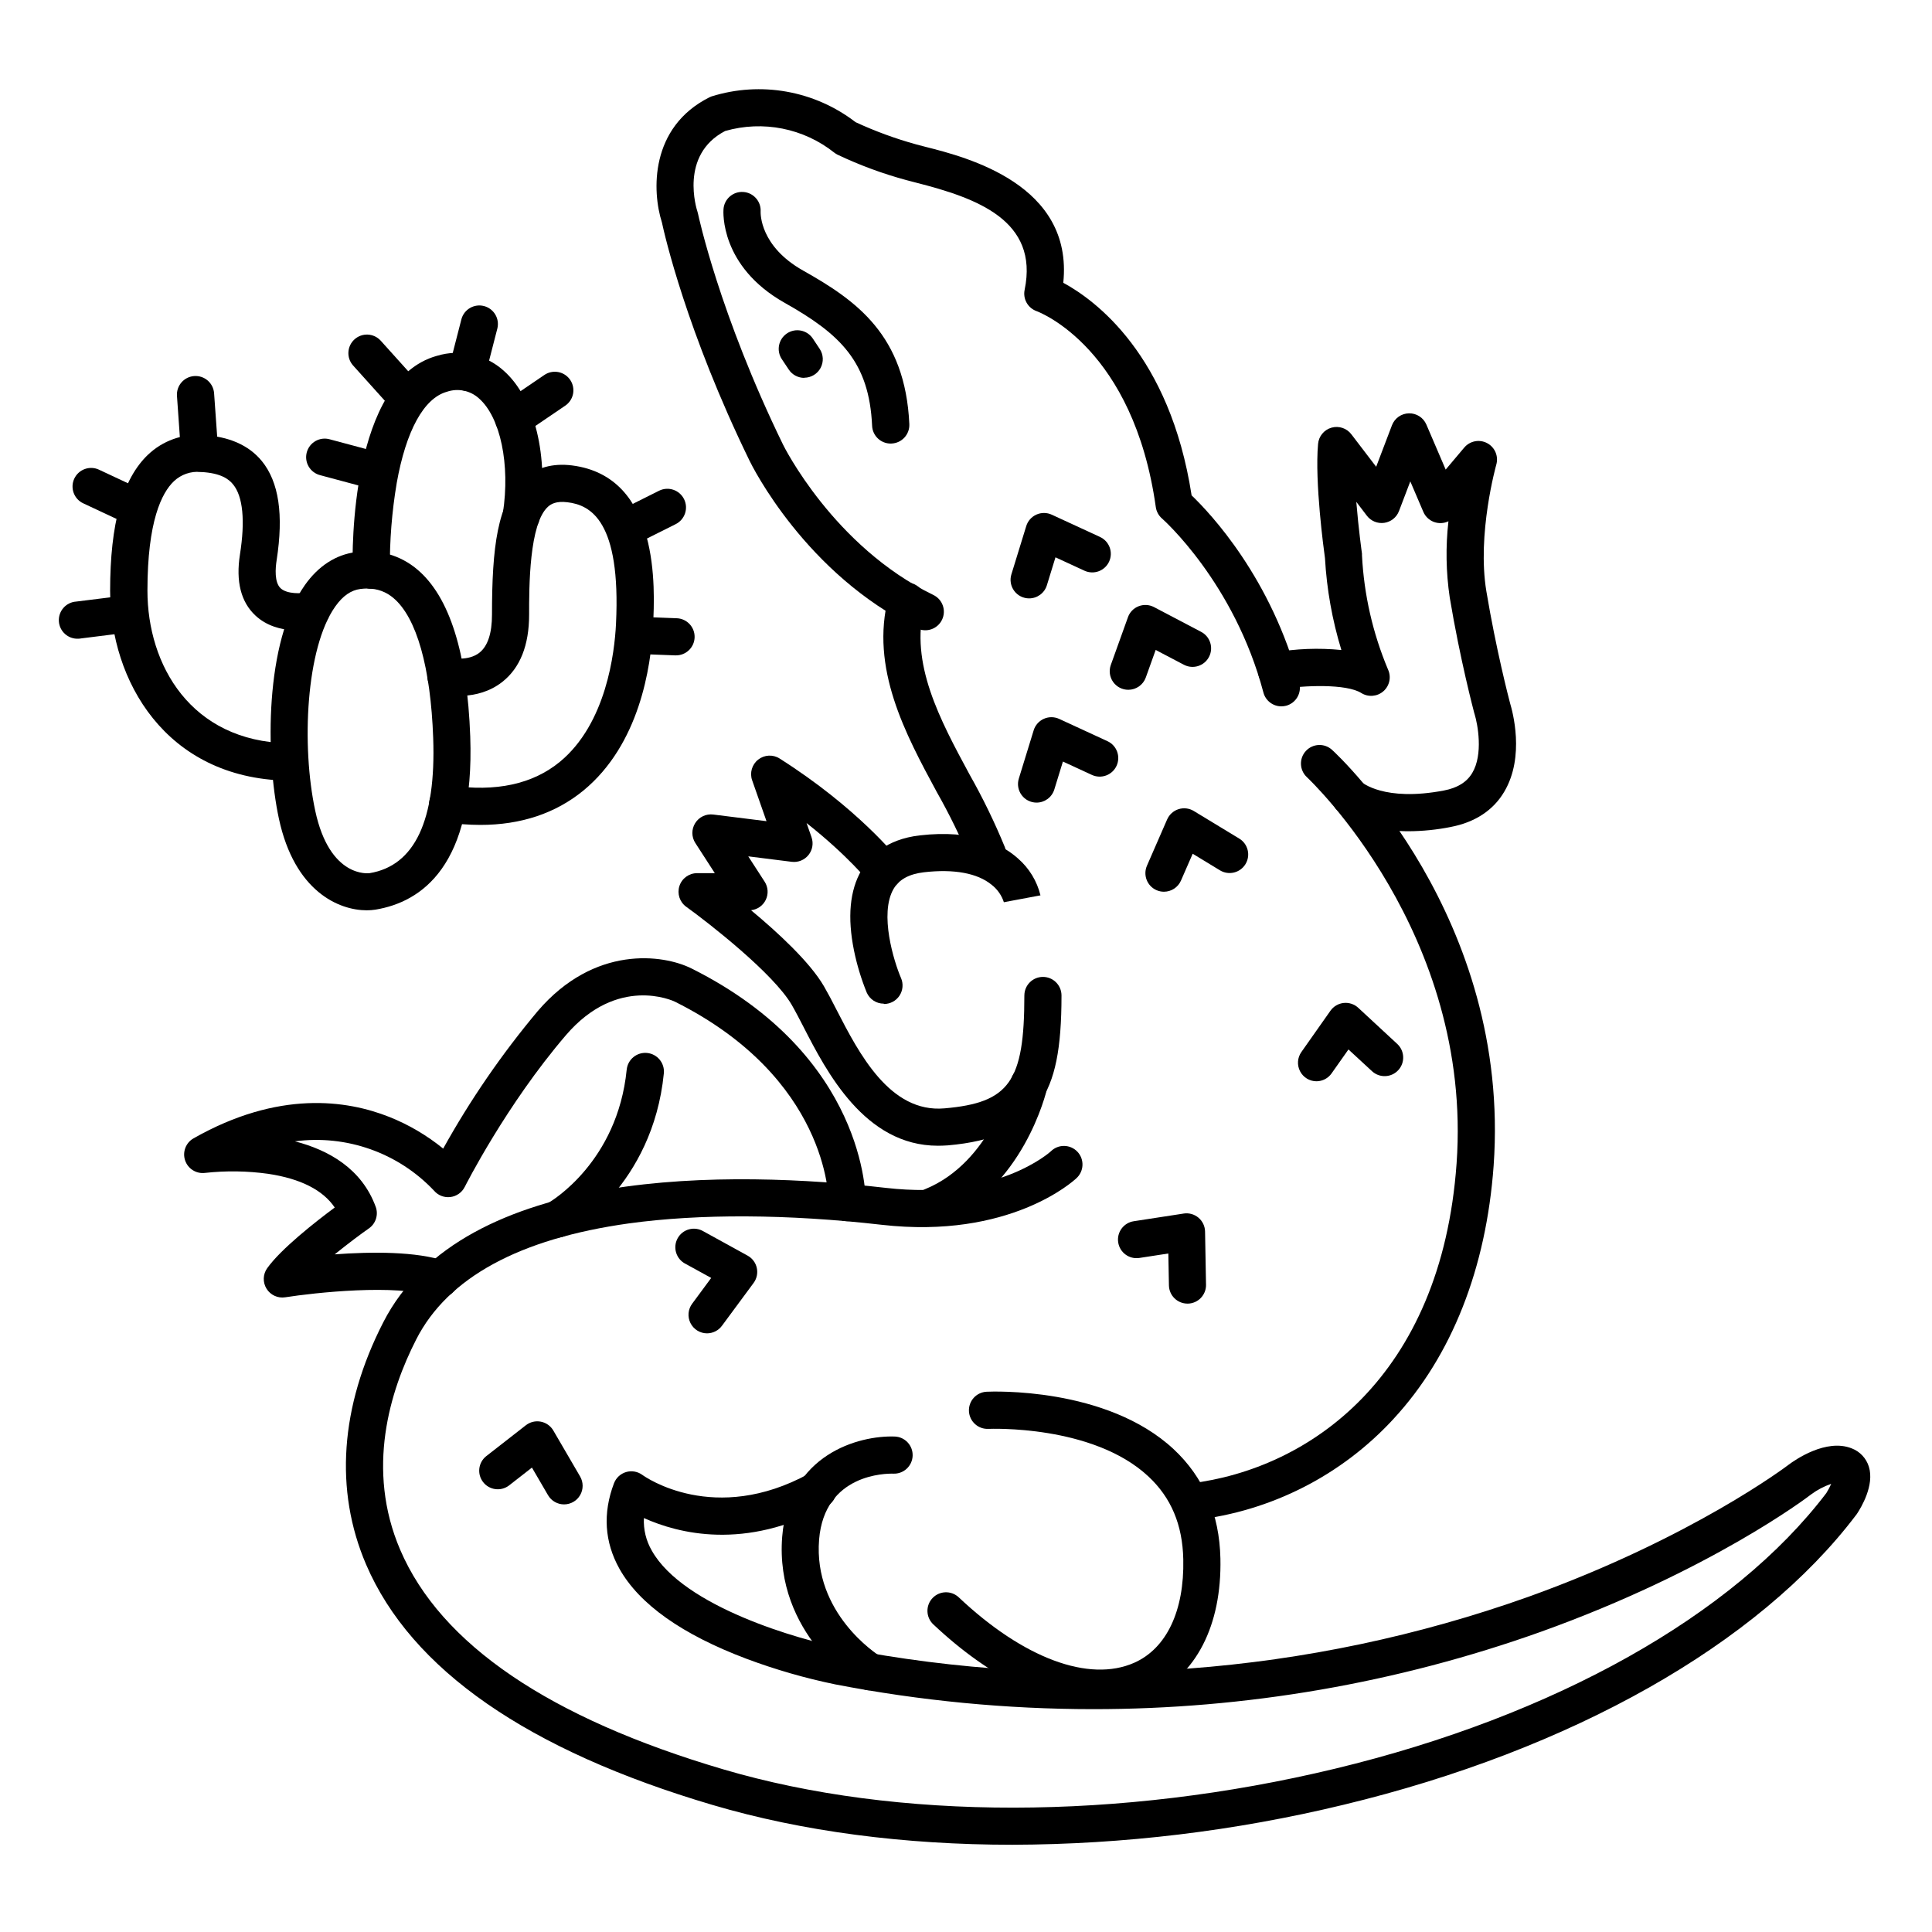 <?xml version="1.0" encoding="UTF-8"?>
<!-- Uploaded to: ICON Repo, www.iconrepo.com, Generator: ICON Repo Mixer Tools -->
<svg fill="#000000" width="800px" height="800px" version="1.1" viewBox="144 144 512 512" xmlns="http://www.w3.org/2000/svg">
 <g>
  <path d="m380.04 261.55c-2.633 0-4.801-2.066-4.922-4.695-0.777-16.973-8.402-24.285-23.152-32.59-17.199-9.672-16.285-24.207-16.234-24.816 0.188-2.719 2.547-4.766 5.262-4.574 2.719 0.188 4.766 2.547 4.578 5.262 0 0.492-0.176 9.133 11.246 15.559 14.23 8 27.09 17.133 28.164 40.707 0.059 1.305-0.406 2.578-1.285 3.539-0.879 0.965-2.106 1.539-3.41 1.598z"/>
  <path d="m357.14 244.14c-1.648 0.004-3.188-0.82-4.102-2.191l-1.832-2.746c-1.52-2.262-0.918-5.324 1.344-6.844 2.262-1.52 5.324-0.918 6.844 1.344l1.832 2.754c1 1.508 1.094 3.445 0.242 5.043-0.852 1.598-2.516 2.598-4.328 2.602z"/>
  <path d="m405.7 375.16c-2.039 0-3.863-1.258-4.594-3.16-2.574-6.215-5.531-12.266-8.855-18.117-8.324-15.398-17.711-32.848-12.793-51.691v0.004c0.297-1.297 1.109-2.418 2.246-3.106 1.137-0.691 2.508-0.891 3.793-0.555 1.289 0.34 2.383 1.184 3.039 2.34 0.652 1.16 0.812 2.531 0.438 3.809-3.938 15.094 4.133 30.051 11.945 44.527 3.527 6.227 6.66 12.672 9.379 19.297 0.973 2.535-0.293 5.379-2.824 6.356-0.57 0.207-1.168 0.305-1.773 0.297z"/>
  <path d="m483.57 331.19c-2.234-0.004-4.188-1.512-4.754-3.672-7.723-29.176-26.676-45.934-26.863-46.102v0.004c-0.898-0.777-1.484-1.855-1.652-3.031-5.902-41.969-30.574-51.562-31.617-51.945-2.301-0.832-3.641-3.227-3.148-5.621 3.828-18.469-12.793-24.344-28.684-28.398l-2.598-0.68c-6.293-1.699-12.422-3.961-18.312-6.758-0.285-0.145-0.559-0.316-0.816-0.512-8.152-6.492-18.941-8.637-28.957-5.758-12.184 6.336-7.539 20.773-7.332 21.383 0.059 0.184 0.109 0.371 0.148 0.562 0.051 0.254 5.617 26.461 22.516 61.145 0.129 0.277 13.41 27.078 39.863 39.871h-0.004c2.445 1.188 3.469 4.129 2.281 6.574-1.184 2.445-4.125 3.469-6.57 2.281-29.598-14.328-43.836-43.207-44.43-44.43-16.727-34.332-22.562-60.023-23.23-63.172-2.617-8.168-3.246-25.219 12.633-33.16 0.164-0.082 0.328-0.156 0.504-0.215 13.078-4.09 27.332-1.543 38.188 6.82 5.199 2.406 10.586 4.383 16.109 5.902l2.449 0.641c10.941 2.766 39.184 9.969 36.488 36.023 8.414 4.555 28.242 19.039 34.008 56.336 4.922 4.703 21.188 21.934 28.535 49.73 0.336 1.262 0.156 2.606-0.5 3.734-0.656 1.129-1.734 1.953-2.996 2.289-0.41 0.102-0.832 0.156-1.258 0.156z"/>
  <path d="m517.35 364.29c-13.188 0-18.824-5.391-19.551-6.148l7.106-6.809-0.109-0.109c0.059 0.059 5.973 5.293 21.836 2.273 3.602-0.688 6.07-2.203 7.527-4.656 2.953-4.922 1.445-12.93 0.621-15.598l-0.07-0.215c-0.148-0.57-3.758-14.16-6.516-30.691-0.992-6.688-1.105-13.473-0.344-20.191-1.211 0.582-2.606 0.641-3.859 0.172-1.258-0.473-2.266-1.438-2.793-2.672l-3.453-8.07-3 7.871-0.004 0.004c-0.637 1.664-2.125 2.852-3.891 3.109-1.762 0.254-3.527-0.465-4.609-1.879l-2.805-3.68c0.582 7.191 1.484 13.609 1.504 13.727 0.02 0.117 0 0.297 0 0.441 0.523 10.402 2.856 20.637 6.891 30.238 0.922 1.977 0.434 4.324-1.203 5.769-1.633 1.445-4.027 1.641-5.875 0.48-3.938-2.469-15.074-2.078-21.719-0.984h0.004c-2.66 0.387-5.141-1.43-5.57-4.082s1.348-5.16 3.996-5.633c5.945-1.062 12.008-1.297 18.016-0.695-2.422-7.914-3.883-16.086-4.348-24.348-0.324-2.32-2.734-20.191-1.832-30.238 0.164-2.043 1.578-3.769 3.551-4.336 1.969-0.566 4.086 0.152 5.305 1.797l6.543 8.562 4.184-10.992c0.715-1.875 2.492-3.129 4.5-3.168 2.004-0.043 3.832 1.137 4.621 2.981l5.117 11.926 4.922-5.836v0.004c1.496-1.777 4.027-2.266 6.074-1.172 2.051 1.09 3.055 3.465 2.418 5.695-0.051 0.188-5.156 18.41-2.629 33.574 2.559 15.352 5.953 28.418 6.289 29.676 0.59 1.969 4.016 14.082-1.566 23.457-2.902 4.922-7.793 8.098-14.16 9.309v0.004c-3.66 0.73-7.383 1.109-11.117 1.133z"/>
  <path d="m460.02 546.97c-2.719 0.164-5.055-1.906-5.215-4.625-0.164-2.715 1.906-5.051 4.625-5.215 31.488-3.836 66.539-28.133 70.582-84.82 4.359-61.008-39.211-101.9-39.656-102.34-2-1.84-2.129-4.953-0.289-6.953 1.84-2 4.949-2.129 6.949-0.289 1.969 1.781 47.508 44.508 42.812 110.21-1.969 27.199-11.098 50.383-26.48 67.031h0.004c-13.777 15-32.496 24.535-52.734 26.852-0.195 0.066-0.395 0.113-0.598 0.148z"/>
  <path d="m378.21 409.98c-1.961 0.008-3.738-1.152-4.523-2.953-1.461-3.594-2.586-7.316-3.367-11.117-1.789-8.797-1.133-15.961 1.969-21.266 2.117-3.66 6.523-8.227 15.457-9.258 14.141-1.633 21.984 2.449 26.086 6.168 2.922 2.555 4.984 5.949 5.906 9.723l-9.672 1.812v0.098c-0.578-1.859-1.715-3.5-3.25-4.695-3.758-3.102-9.969-4.25-17.949-3.336-3.938 0.461-6.602 1.91-8.059 4.41-3.836 6.594 0.098 19.266 1.969 23.617v-0.004c0.668 1.523 0.516 3.281-0.395 4.672-0.914 1.391-2.469 2.223-4.129 2.219z"/>
  <path d="m392.55 447.63c-19.387 0-29.52-19.609-35.641-31.539-1.113-2.164-2.176-4.211-3.109-5.816-4.82-8.266-21.805-21.551-27.938-25.969v0.004c-1.734-1.246-2.465-3.469-1.812-5.504 0.656-2.031 2.551-3.41 4.688-3.41h4.695l-5.156-7.981h-0.004c-1.039-1.605-1.055-3.664-0.039-5.285 1.016-1.621 2.875-2.508 4.773-2.273l14.121 1.762-3.797-10.824h-0.004c-0.695-1.98-0.055-4.184 1.59-5.484 1.645-1.305 3.934-1.422 5.703-0.289 20.664 13.125 31.027 26.184 31.488 26.734 1.684 2.133 1.32 5.227-0.812 6.914-2.133 1.684-5.227 1.32-6.91-0.812-0.078-0.098-5.676-7.094-16.641-15.742l1.32 3.758h-0.004c0.566 1.605 0.262 3.394-0.809 4.719-1.07 1.328-2.754 2.008-4.445 1.793l-11.512-1.445 4.34 6.711c0.93 1.434 1.047 3.246 0.312 4.789-0.734 1.543-2.215 2.594-3.914 2.777 7.106 5.902 15.566 13.719 19.297 20.113 1.062 1.832 2.176 3.938 3.356 6.269 5.953 11.562 14.129 27.406 28.613 26.125 17.211-1.496 21.164-7.086 21.164-29.914h0.004c0-2.719 2.199-4.922 4.918-4.922s4.922 2.203 4.922 4.922c0 14.219-1.684 22.465-5.797 28.449-4.625 6.731-12.145 10.215-24.355 11.277-0.906 0.055-1.77 0.094-2.606 0.094z"/>
  <path d="m391.04 468.61c-2.356 0.004-4.383-1.656-4.84-3.969-0.453-2.309 0.789-4.617 2.973-5.508 17.594-7.191 22.691-28.715 22.742-28.93h-0.004c0.605-2.648 3.246-4.305 5.894-3.699 2.648 0.605 4.305 3.246 3.699 5.894-0.246 1.082-6.336 26.734-28.605 35.848-0.59 0.238-1.219 0.363-1.859 0.363z"/>
  <path d="m412.26 632.88c-28.535 0-55.605-3.512-79.418-10.547-48.953-14.457-79.871-35.898-91.816-63.715-8.441-19.68-6.887-41.859 4.535-64.176 21.371-41.809 92.633-40.273 133.21-35.641 29.453 3.375 43.57-9.555 43.711-9.684 0.941-0.938 2.223-1.457 3.551-1.434s2.59 0.578 3.504 1.547c0.91 0.969 1.391 2.266 1.328 3.59-0.059 1.328-0.652 2.578-1.645 3.461-0.699 0.66-17.633 16.176-51.57 12.301-25.031-2.863-48.215-2.953-67.02-0.363-29.027 4.055-47.969 14.387-56.305 30.699-7.008 13.688-13.422 34.441-4.262 55.812 10.734 25.004 39.527 44.574 85.609 58.164 46.082 13.59 105.17 13.539 162.14-0.176 58.156-14.004 105.59-40.629 130.21-73.07l-0.004-0.004c0.484-0.77 0.906-1.578 1.27-2.41-1.898 0.652-3.688 1.59-5.305 2.785-0.984 0.777-26.727 20.309-71.598 36.406h0.004c-38.113 13.602-78.285 20.539-118.75 20.516-22.918-0.012-45.781-2.211-68.281-6.562-7.992-1.648-15.844-3.91-23.488-6.769-17.102-6.445-28.449-14.477-33.723-23.891-3.938-7.066-4.449-14.68-1.438-22.633h0.004c0.543-1.441 1.734-2.543 3.211-2.981 1.48-0.434 3.074-0.148 4.316 0.766 0.746 0.543 19.07 13.422 44.184-0.355l-0.004 0.004c2.383-1.309 5.375-0.438 6.684 1.945 1.305 2.383 0.434 5.375-1.949 6.684-21.707 11.898-39.527 7.203-48.512 3.148-0.156 3.016 0.57 6.008 2.086 8.621 8.363 14.918 39.273 23.684 50.469 25.809 60.723 11.875 123.52 7.195 181.82-13.551 43.445-15.598 68.734-34.812 68.988-35.012 1.633-1.23 9.93-7.047 16.727-4.328 2.176 0.836 3.848 2.625 4.535 4.852 1.523 4.922-2.047 10.824-3.18 12.527l-0.176 0.234c-25.93 34.293-75.445 62.289-135.85 76.832-28.754 6.957-58.227 10.512-87.812 10.598z"/>
  <path d="m435.72 596.27c-13.57 0-29.332-7.598-44.387-21.797h-0.004c-1.977-1.863-2.07-4.981-0.207-6.957 1.867-1.98 4.981-2.07 6.957-0.207 17.141 16.176 34.527 22.633 46.504 17.34 8.562-3.797 13.293-13.777 13-27.395-0.195-9.18-3.227-16.375-9.258-21.992-14.762-13.777-42.117-12.605-42.383-12.594v-0.004c-2.715 0.133-5.027-1.961-5.16-4.68-0.133-2.715 1.961-5.027 4.68-5.16 1.289-0.059 31.762-1.359 49.562 15.223 7.969 7.43 12.145 17.172 12.398 28.988 0.383 17.711-6.484 31.105-18.844 36.594-4.055 1.777-8.434 2.676-12.859 2.641z"/>
  <path d="m374.53 591.96c-0.91 0-1.801-0.258-2.578-0.738-0.926-0.57-22.68-14.355-20.664-39.961 1.742-21.844 20.289-26.902 29.836-26.566 2.719 0.102 4.836 2.391 4.734 5.106-0.105 2.719-2.391 4.836-5.109 4.734-1.879-0.059-18.254 0-19.68 17.465-1.566 19.523 15.301 30.367 16.02 30.82 1.863 1.164 2.731 3.422 2.121 5.535-0.605 2.109-2.539 3.562-4.738 3.559z"/>
  <path d="m260.57 487.86c-0.551 0-1.098-0.094-1.613-0.273-9.84-3.426-31.773-0.984-39.359 0.207h-0.004c-1.957 0.312-3.91-0.582-4.957-2.269-1.043-1.684-0.977-3.832 0.176-5.445 3.672-5.144 12.793-12.289 17.898-16.078-3.141-4.633-9.043-7.637-17.625-8.926h0.004c-5.547-0.773-11.164-0.855-16.73-0.246-2.332 0.305-4.555-1.082-5.305-3.309-0.75-2.231 0.184-4.68 2.227-5.844 22.523-12.793 40.648-10.156 51.895-5.676 5.156 2.055 9.965 4.887 14.27 8.391 7.176-12.922 15.57-25.129 25.07-36.457 15.016-17.523 33.219-15.047 40.746-11.277 46.25 23.105 46.199 60.547 46.18 62.129l0.004 0.004c-0.043 2.711-2.277 4.879-4.988 4.84-2.711-0.039-4.879-2.258-4.852-4.969 0-1.367-0.305-32.984-40.738-53.203-0.582-0.277-15.223-7.055-28.879 8.855-15.883 18.52-26.715 40.008-26.824 40.227l-0.004-0.004c-0.738 1.48-2.168 2.492-3.812 2.691-1.641 0.199-3.273-0.441-4.344-1.707-9.469-10.016-23.176-14.871-36.84-13.055 8.953 2.32 17.711 7.254 21.402 17.359v-0.004c0.762 2.09 0.027 4.43-1.793 5.707-1.969 1.367-5.5 3.996-9.074 6.887 9.586-0.707 21.707-0.836 29.52 1.859l0.004 0.004c2.277 0.781 3.656 3.094 3.258 5.473-0.402 2.375-2.465 4.109-4.871 4.102z"/>
  <path d="m291.76 471.96c-2.231 0-4.18-1.5-4.754-3.656-0.57-2.156 0.379-4.426 2.312-5.531 0.758-0.441 18.312-10.824 20.762-35.297h0.004c0.27-2.719 2.691-4.699 5.41-4.43 2.719 0.273 4.699 2.695 4.43 5.414-2.953 29.676-24.766 42.312-25.691 42.863h-0.004c-0.75 0.426-1.602 0.645-2.469 0.637z"/>
  <path d="m241.18 385.24c-7.312 0-19.109-4.922-23.273-24.305-3.562-16.609-3.769-46.789 6.887-61.883 3.551-5.039 8.195-8.051 13.43-8.727l0.004-0.004c5.894-0.922 11.895 0.777 16.426 4.656 8.473 7.184 13.164 22.062 13.965 44.211 1.219 34.301-12.98 43.875-25.113 45.875-0.77 0.121-1.547 0.18-2.324 0.176zm0.227-85.285c-0.633 0.008-1.27 0.051-1.898 0.129-2.5 0.324-4.684 1.84-6.66 4.644-7.766 10.98-9.023 36.859-5.312 54.121 3.856 18.047 14.285 16.551 14.395 16.551 11.977-1.969 17.645-14.012 16.867-35.816-0.668-18.695-4.387-31.883-10.488-37.059h-0.004c-1.906-1.672-4.363-2.574-6.898-2.539z"/>
  <path d="m271.29 362.61c-3.129-0.008-6.258-0.246-9.355-0.707-1.293-0.188-2.457-0.883-3.238-1.93-0.781-1.043-1.113-2.359-0.926-3.648 0.391-2.691 2.891-4.555 5.582-4.164 12.062 1.762 21.824-0.355 29.027-6.277 12.301-10.137 14.496-28.941 14.867-36.566 1.328-27.258-6.711-31.488-12.879-32.215-2.953-0.375-4.34 0.473-5.106 1.152-5.047 4.457-5.047 21.391-5.039 28.633 0 8.117-2.391 14.109-7.094 17.82-6.723 5.285-15.164 3.445-16.109 3.219-2.644-0.633-4.277-3.285-3.648-5.93 0.633-2.644 3.285-4.277 5.93-3.644 0.176 0 4.781 0.984 7.785-1.406 2.184-1.762 3.297-5.137 3.297-10.055 0-17.711 1.398-29.855 8.375-36.016 3.387-2.953 7.715-4.184 12.84-3.531 23.398 2.953 21.953 32.688 21.473 42.461-0.543 11.09-3.652 31.488-18.441 43.68-7.383 6.055-16.555 9.125-27.34 9.125z"/>
  <path d="m220.15 350.88h-0.109c-32.195-0.688-46.859-26.566-46.859-50.293 0-17.852 3.277-29.648 10.047-36.094h0.004c3.859-3.676 9.086-5.562 14.402-5.207 6.988 0.344 12.281 2.676 15.742 6.887 4.535 5.57 5.805 14.16 3.938 26.273-0.336 2.098-0.641 5.902 1.074 7.469 1.711 1.566 5.519 1.406 7.113 1.062 2.621-0.527 5.184 1.129 5.777 3.734 0.59 2.609-1.008 5.211-3.602 5.863-0.984 0.234-10.027 2.106-15.988-3.453-3.848-3.59-5.227-9.043-4.094-16.207 1.406-8.934 0.789-15.34-1.812-18.527-1.043-1.289-3.078-3.039-8.57-3.305v-0.004c-2.633-0.25-5.242 0.652-7.152 2.477-3.188 3.039-6.988 10.539-6.988 28.969 0 19.738 11.512 39.91 37.227 40.453 2.715 0.027 4.898 2.254 4.871 4.969-0.027 2.719-2.254 4.898-4.969 4.871z"/>
  <path d="m242.38 300.02c-2.672 0-4.852-2.125-4.922-4.793-0.129-5.156-0.641-50.547 22.316-56.926v0.004c6.188-1.891 12.91-0.395 17.711 3.934 8.254 7.301 11.996 22.691 9.516 39.191v0.004c-0.402 2.688-2.906 4.539-5.594 4.137-2.688-0.402-4.539-2.906-4.137-5.594 1.969-12.891-0.66-25.379-6.309-30.367-2.301-2.113-5.574-2.801-8.531-1.789-6.109 1.703-10.824 10.301-13.305 24.227l0.004-0.004c-1.281 7.59-1.887 15.273-1.812 22.969 0.051 2.691-2.07 4.922-4.762 5.008z"/>
  <path d="m267.74 247.58c-0.414 0-0.828-0.055-1.23-0.16-2.625-0.68-4.203-3.356-3.531-5.981l3.316-12.898v-0.004c0.723-2.574 3.375-4.098 5.965-3.43 2.59 0.668 4.172 3.285 3.559 5.891l-3.316 12.891c-0.559 2.172-2.519 3.688-4.762 3.691z"/>
  <path d="m280.08 259.8c-2.16 0-4.066-1.406-4.703-3.469s0.145-4.297 1.93-5.516l10.902-7.41c1.078-0.754 2.414-1.047 3.711-0.809 1.297 0.234 2.441 0.984 3.184 2.074 0.742 1.09 1.012 2.43 0.758 3.723-0.258 1.293-1.023 2.426-2.125 3.152l-10.902 7.41c-0.812 0.551-1.773 0.844-2.754 0.844z"/>
  <path d="m251.14 253.5c-1.395 0-2.727-0.594-3.66-1.633l-9.957-11.062c-1.754-2.023-1.562-5.082 0.43-6.875 1.992-1.793 5.051-1.66 6.883 0.293l9.957 11.059v0.004c1.301 1.441 1.633 3.516 0.844 5.293-0.789 1.777-2.551 2.922-4.496 2.922z"/>
  <path d="m243.54 273.69c-0.434-0.004-0.863-0.059-1.281-0.168l-13.402-3.59c-1.277-0.32-2.375-1.141-3.047-2.277-0.672-1.133-0.855-2.492-0.516-3.766 0.34-1.277 1.18-2.359 2.324-3.012 1.148-0.648 2.508-0.812 3.777-0.453l13.41 3.59 0.004 0.004c2.383 0.637 3.926 2.945 3.606 5.391-0.32 2.449-2.406 4.281-4.875 4.281z"/>
  <path d="m309.79 288.91c-2.281 0-4.262-1.57-4.789-3.789-0.523-2.219 0.547-4.508 2.586-5.531l11.07-5.539c2.445-1.215 5.41-0.219 6.625 2.227 1.215 2.445 0.219 5.414-2.227 6.629l-11.059 5.539h-0.004c-0.688 0.324-1.441 0.48-2.203 0.465z"/>
  <path d="m323.07 317.68h-0.195l-10.754-0.414h-0.004c-1.305-0.051-2.535-0.617-3.422-1.574-0.887-0.961-1.355-2.231-1.305-3.535 0.105-2.719 2.394-4.836 5.109-4.731l10.754 0.414h0.004c2.715 0.051 4.875 2.297 4.824 5.016-0.051 2.715-2.297 4.875-5.012 4.824z"/>
  <path d="m196.91 268.99c-2.586 0.008-4.734-1.988-4.922-4.566l-1.09-15.496c-0.195-2.719 1.852-5.078 4.57-5.269 2.719-0.195 5.078 1.852 5.269 4.57l1.102 15.5v-0.004c0.191 2.707-1.84 5.055-4.547 5.254z"/>
  <path d="m179.95 283.38c-0.719 0-1.434-0.156-2.086-0.465l-11.809-5.531v0.004c-2.461-1.156-3.519-4.086-2.367-6.551 1.156-2.461 4.09-3.519 6.551-2.363l11.809 5.531v-0.004c2.09 0.977 3.219 3.273 2.719 5.527-0.5 2.25-2.5 3.852-4.805 3.852z"/>
  <path d="m164.82 313.26c-2.715 0.168-5.055-1.902-5.219-4.617-0.164-2.719 1.902-5.055 4.621-5.223l13.285-1.652h-0.004c1.312-0.195 2.644 0.145 3.703 0.945 1.055 0.805 1.742 1.996 1.906 3.309 0.164 1.316-0.207 2.641-1.035 3.68-0.824 1.035-2.035 1.695-3.352 1.828l-13.285 1.664c-0.215 0.047-0.422 0.066-0.621 0.066z"/>
  <path d="m416.73 302.58c-1.562 0-3.031-0.742-3.957-1.996-0.93-1.258-1.207-2.879-0.746-4.371l3.938-12.793c0.414-1.355 1.398-2.469 2.695-3.047s2.785-0.57 4.074 0.027l12.793 5.902-0.004 0.004c2.469 1.141 3.543 4.066 2.402 6.531-1.141 2.469-4.066 3.543-6.535 2.402l-7.676-3.543-2.281 7.41c-0.633 2.062-2.543 3.473-4.703 3.473z"/>
  <path d="m418.7 356.7c-1.562 0-3.031-0.742-3.957-1.996-0.93-1.258-1.207-2.879-0.746-4.371l3.938-12.793h-0.004c0.418-1.355 1.402-2.469 2.699-3.047 1.297-0.582 2.781-0.57 4.07 0.027l12.793 5.902c2.469 1.141 3.543 4.066 2.402 6.535s-4.066 3.543-6.535 2.402l-7.676-3.543-2.281 7.41c-0.637 2.062-2.543 3.473-4.703 3.473z"/>
  <path d="m443.01 326.8c-1.602 0.004-3.102-0.777-4.027-2.086-0.922-1.309-1.148-2.988-0.605-4.496l4.527-12.605c0.461-1.352 1.5-2.434 2.832-2.949 1.32-0.52 2.797-0.445 4.055 0.203l12.508 6.574c2.41 1.25 3.356 4.219 2.106 6.633-1.25 2.414-4.219 3.356-6.633 2.106l-7.508-3.938-2.617 7.301v0.004c-0.703 1.953-2.559 3.258-4.637 3.254z"/>
  <path d="m452.46 380.32c-0.676-0.004-1.348-0.145-1.969-0.414-2.488-1.09-3.621-3.988-2.539-6.477l5.352-12.27h0.004c0.566-1.301 1.672-2.293 3.023-2.723 1.355-0.426 2.828-0.25 4.039 0.488l12.043 7.312h0.004c2.324 1.41 3.062 4.438 1.652 6.758-1.41 2.324-4.438 3.066-6.762 1.656l-7.231-4.398-3.109 7.113c-0.781 1.793-2.551 2.949-4.508 2.953z"/>
  <path d="m492.89 430.55c-1.836 0-3.516-1.027-4.359-2.656-0.844-1.633-0.711-3.598 0.348-5.098l7.703-10.941c0.816-1.16 2.098-1.914 3.508-2.062 1.414-0.148 2.82 0.32 3.863 1.285l10.332 9.574c1.992 1.848 2.113 4.961 0.266 6.957s-4.965 2.113-6.957 0.266l-6.238-5.758-4.469 6.336v0.004c-0.914 1.305-2.402 2.082-3.996 2.094z"/>
  <path d="m458.7 489.47c-2.68 0-4.867-2.141-4.922-4.82l-0.156-8.461-7.676 1.18c-2.688 0.414-5.199-1.43-5.613-4.117s1.43-5.203 4.117-5.613l13.234-2.035v-0.004c1.406-0.215 2.832 0.184 3.918 1.098 1.086 0.918 1.727 2.254 1.75 3.676l0.254 14.09h0.004c0.047 2.715-2.109 4.957-4.824 5.008z"/>
  <path d="m331.38 497.35c-1.863 0-3.566-1.055-4.398-2.723-0.836-1.664-0.656-3.66 0.465-5.152l5.027-6.809-6.801-3.738c-1.191-0.602-2.09-1.66-2.484-2.938-0.395-1.273-0.258-2.656 0.387-3.824 0.641-1.172 1.734-2.031 3.019-2.379 1.289-0.352 2.664-0.164 3.812 0.52l11.711 6.445c1.246 0.684 2.137 1.871 2.441 3.258 0.305 1.391-0.004 2.844-0.848 3.984l-8.375 11.336c-0.922 1.262-2.391 2.012-3.957 2.019z"/>
  <path d="m293.49 542.68c-1.75 0.004-3.375-0.926-4.258-2.441l-4.262-7.312-6.121 4.773c-2.144 1.598-5.176 1.184-6.816-0.926-1.645-2.113-1.301-5.148 0.773-6.836l10.547-8.227h0.004c1.117-0.875 2.562-1.227 3.957-0.957 1.395 0.266 2.609 1.125 3.324 2.352l7.094 12.172c0.887 1.523 0.895 3.402 0.02 4.93-0.875 1.527-2.5 2.469-4.262 2.473z"/>
 </g>
</svg>